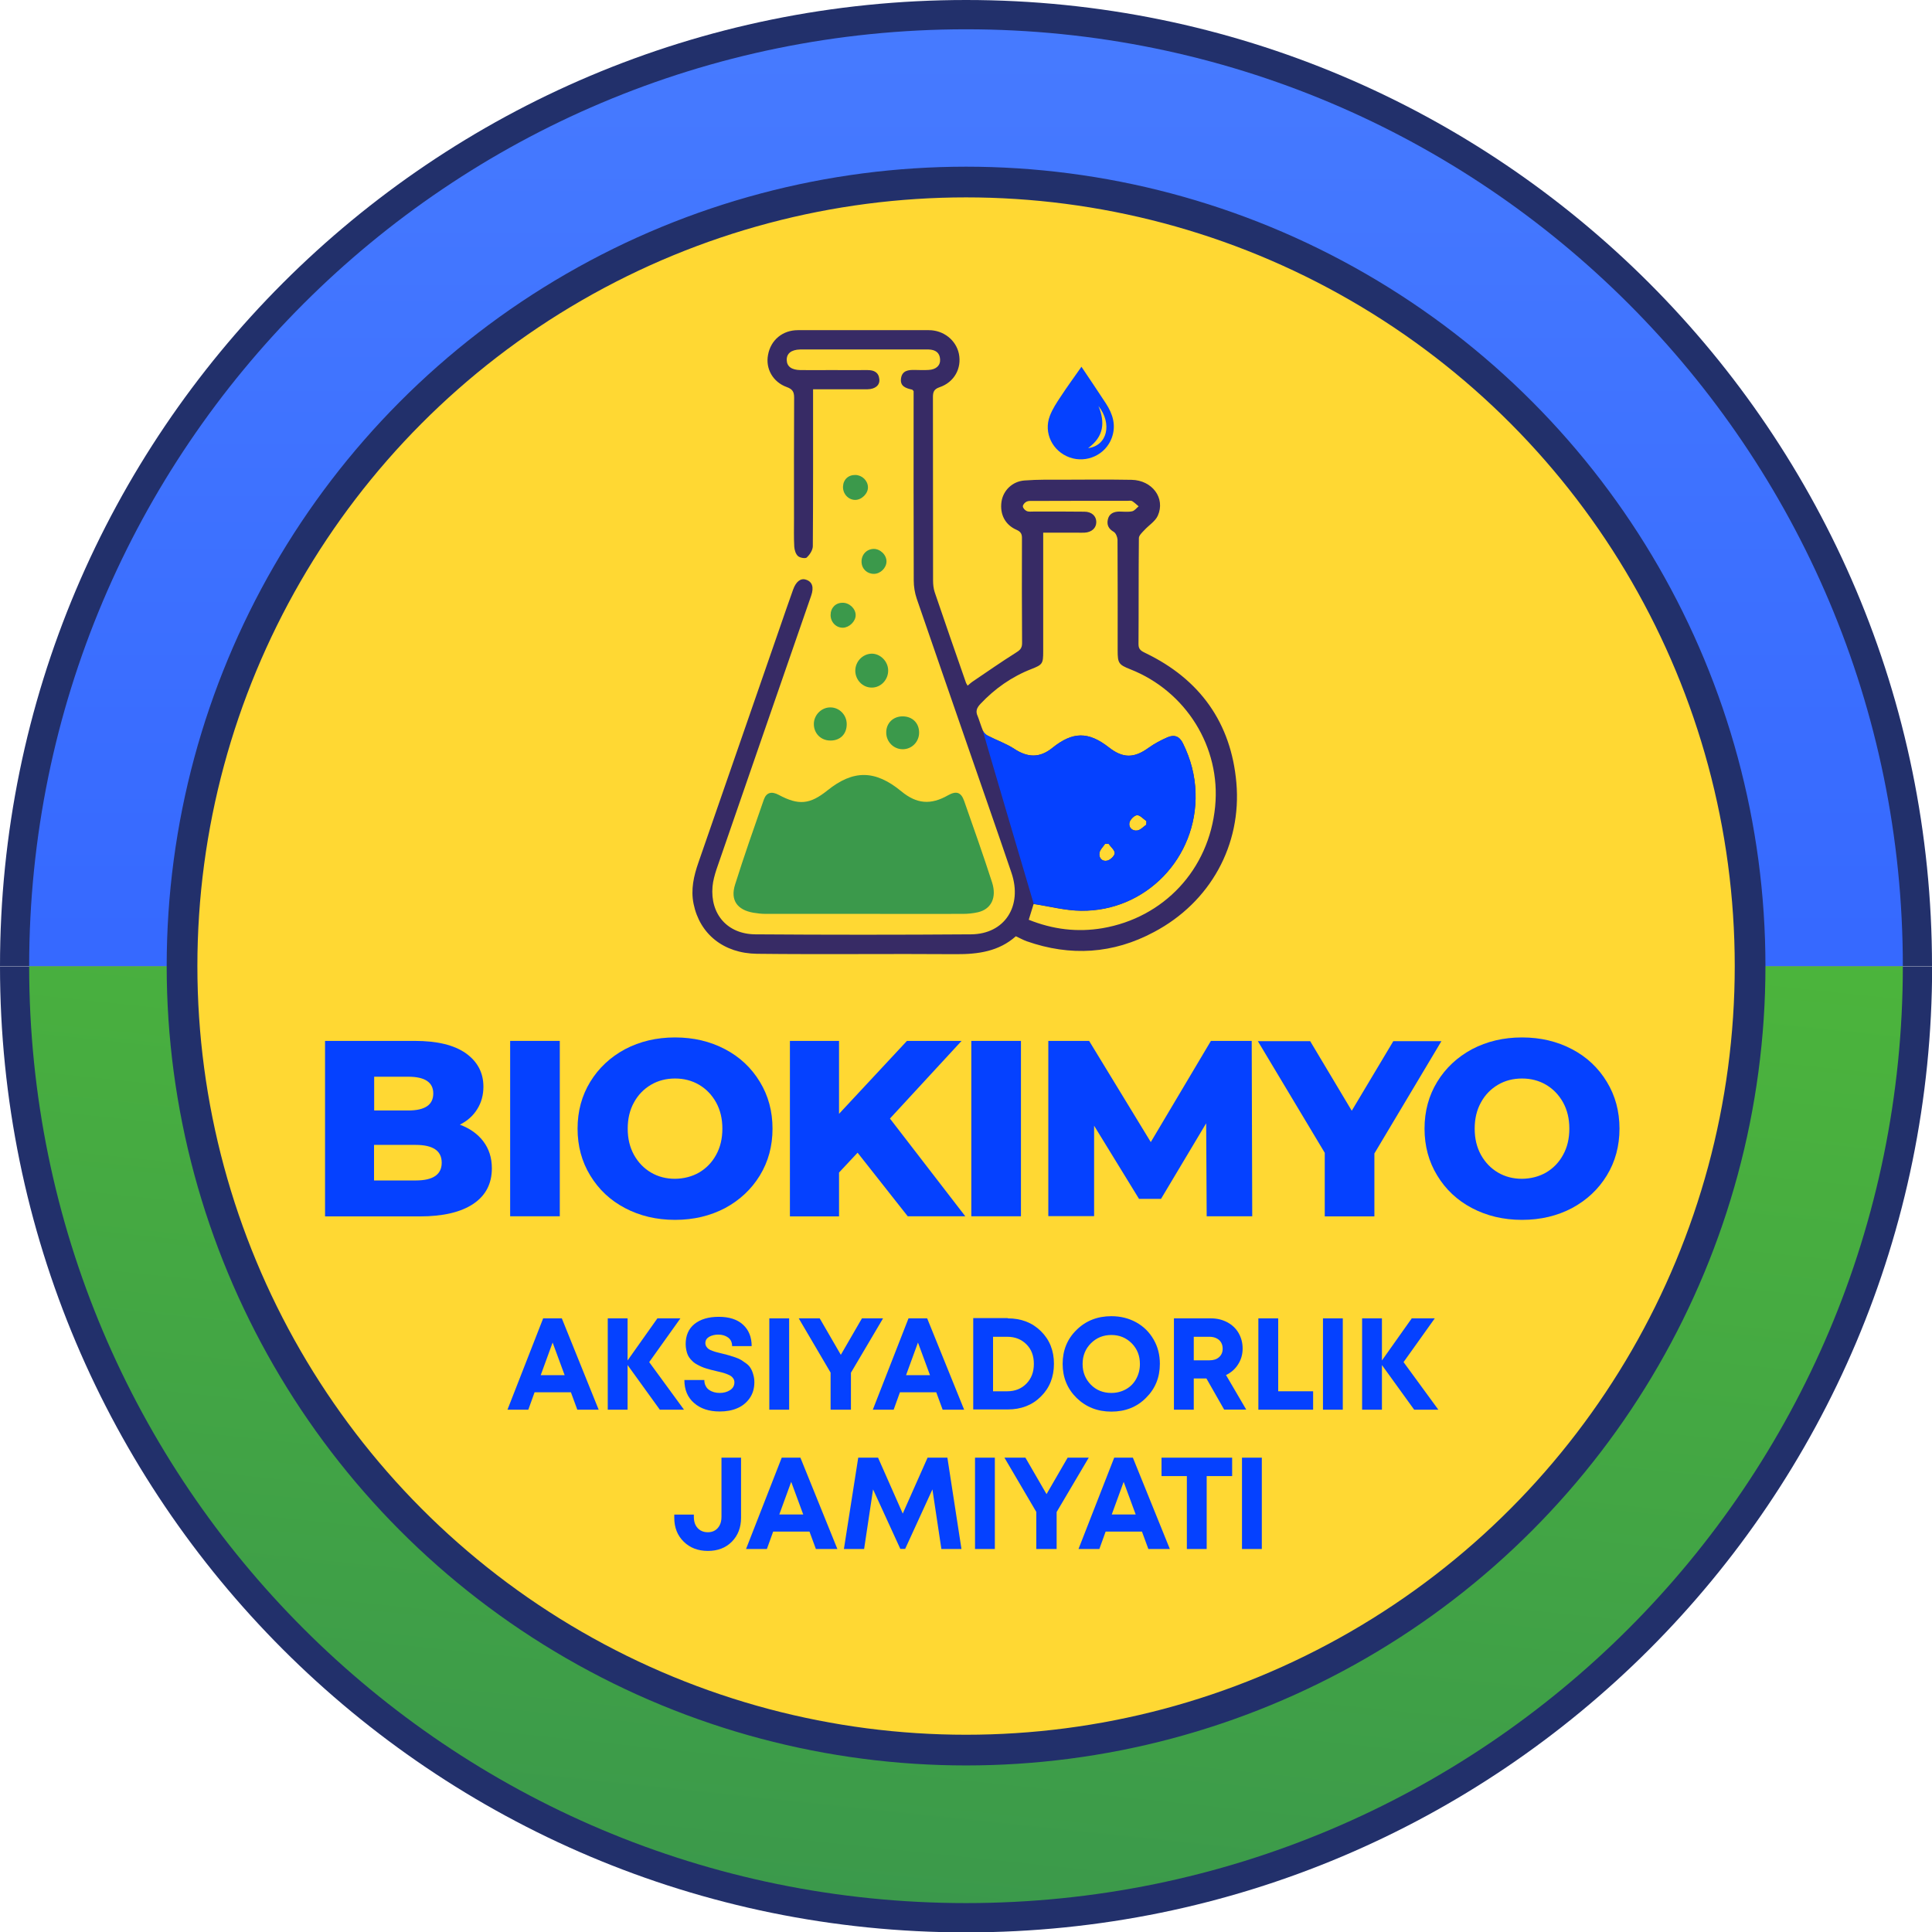 <?xml version="1.0" encoding="utf-8"?>
<!-- Generator: Adobe Illustrator 24.0.2, SVG Export Plug-In . SVG Version: 6.00 Build 0)  -->
<svg version="1.1" id="Layer_1" xmlns="http://www.w3.org/2000/svg" xmlns:xlink="http://www.w3.org/1999/xlink" x="0px" y="0px"
	 viewBox="0 0 1510.3 1510.6" style="enable-background:new 0 0 1510.3 1510.6;" xml:space="preserve">
<style type="text/css">
	.st0{fill:#3B994B;}
	.st1{fill:none;stroke:#7F7F7F;stroke-width:13;stroke-linecap:round;stroke-miterlimit:10;}
	.st2{fill:#FFFFFF;}
	.st3{fill:#3E4796;}
	.st4{fill:url(#SVGID_1_);}
	.st5{fill:url(#SVGID_2_);}
	.st6{fill:url(#SVGID_3_);}
	.st7{fill:url(#SVGID_4_);}
	.st8{fill:url(#SVGID_5_);}
	.st9{fill:url(#SVGID_6_);}
	.st10{fill:url(#SVGID_7_);}
	.st11{fill:url(#SVGID_8_);}
	.st12{fill:#7F7F7F;}
	.st13{fill:url(#SVGID_9_);}
	.st14{fill:#22306B;}
	.st15{fill:url(#SVGID_10_);}
	.st16{fill:url(#SVGID_11_);}
	.st17{fill:url(#SVGID_12_);}
	.st18{fill:url(#SVGID_13_);}
	.st19{fill:url(#SVGID_14_);}
	.st20{fill:url(#SVGID_15_);}
	.st21{fill:url(#SVGID_16_);}
	.st22{fill:url(#SVGID_17_);}
	.st23{fill:url(#SVGID_18_);}
	.st24{fill:url(#SVGID_19_);}
	.st25{fill:url(#SVGID_20_);}
	.st26{fill:url(#SVGID_21_);}
	.st27{fill:url(#SVGID_22_);}
	.st28{fill:url(#SVGID_23_);}
	.st29{fill:url(#SVGID_24_);}
	.st30{fill:url(#SVGID_25_);}
	.st31{fill:url(#SVGID_26_);}
	.st32{fill:url(#SVGID_27_);}
	.st33{fill:url(#SVGID_28_);}
	.st34{fill:url(#SVGID_29_);}
	.st35{fill:url(#SVGID_30_);}
	.st36{fill:url(#SVGID_31_);}
	.st37{fill:url(#SVGID_32_);}
	.st38{fill:url(#SVGID_33_);}
	.st39{fill:url(#SVGID_34_);}
	.st40{fill:#FFD833;stroke:#22306B;stroke-width:24;stroke-miterlimit:10;}
	.st41{fill:#0541FF;}
	.st42{fill:#763EFF;}
	.st43{fill:#5DD12C;}
	.st44{fill:#3366FF;}
	.st45{fill:#487CFF;}
	.st46{fill:#FF1D5E;}
	.st47{fill:#372B65;}
	.st48{fill:url(#SVGID_35_);}
	.st49{fill:url(#SVGID_36_);}
	.st50{fill:#FFD833;stroke:#FF0000;stroke-width:24;stroke-miterlimit:10;}
</style>
<g>
	<path class="st14" d="M755.2,0C338.1,0,0,338.1,0,755.2h1510.3C1510.3,338.1,1172.2,0,755.2,0z"/>
	<path class="st14" d="M755.2,1510.6c417.1,0,755.2-338.1,755.2-755.2H0C0,1172.5,338.1,1510.6,755.2,1510.6z"/>
</g>
<linearGradient id="SVGID_1_" gradientUnits="userSpaceOnUse" x1="755.167" y1="-45.234" x2="755.167" y2="862.376">
	<stop  offset="0" style="stop-color:#487CFF"/>
	<stop  offset="1" style="stop-color:#3366FF"/>
</linearGradient>
<path class="st4" d="M1487.5,755.2c0-404.5-327.9-732.3-732.3-732.3S22.8,350.7,22.8,755.2H1487.5z"/>
<linearGradient id="SVGID_2_" gradientUnits="userSpaceOnUse" x1="853.771" y1="-166.764" x2="680.405" y2="1488.712">
	<stop  offset="0" style="stop-color:#5DD12C"/>
	<stop  offset="1" style="stop-color:#3B994B"/>
</linearGradient>
<path class="st5" d="M1487.5,755.4c0,404.5-327.9,732.3-732.3,732.3S22.8,1159.9,22.8,755.4H1487.5z"/>
<circle class="st40" cx="755.2" cy="755.2" r="612.9"/>
<g>
	<g>
		<path class="st41" d="M451.3,1102l-5-13.6h-28.4l-4.9,13.6h-16.3l27.9-71.4h14.6L468,1102H451.3z M432,1049.5l-9.3,25.5h18.7
			L432,1049.5z"/>
		<path class="st41" d="M534.7,1102h-18.9l-25.2-34.9v34.9h-15.5v-71.4h15.5v32.9l23.3-32.9h18l-24.4,34.2L534.7,1102z"/>
		<path class="st41" d="M562.6,1103.4c-8.3,0-15-2.2-20-6.6c-5.1-4.4-7.6-10.4-7.6-18h15.6c0,1.7,0.3,3.2,1,4.5
			c0.6,1.3,1.5,2.4,2.7,3.2c1.1,0.8,2.4,1.4,3.8,1.8c1.4,0.4,2.9,0.6,4.5,0.6c3.1,0,5.8-0.7,8.1-2.2c2.3-1.5,3.4-3.5,3.4-6.1
			c0-1.1-0.3-2.1-0.8-2.9c-0.5-0.8-1.2-1.5-1.9-2c-0.7-0.5-1.8-1-3.3-1.6c-1.5-0.5-2.7-1-3.7-1.2c-1-0.3-2.5-0.6-4.6-1.1
			c-1.6-0.4-2.9-0.7-3.7-0.9c-0.8-0.2-2-0.5-3.6-1c-1.6-0.5-2.8-0.9-3.7-1.3c-0.9-0.4-2-0.9-3.3-1.6c-1.4-0.7-2.4-1.4-3.2-2
			c-0.8-0.7-1.6-1.5-2.5-2.5s-1.6-2.1-2.1-3.2c-0.5-1.1-0.9-2.4-1.2-3.9c-0.3-1.5-0.5-3-0.5-4.6c0-6.8,2.3-12.1,6.9-15.8
			c4.6-3.7,10.9-5.6,19-5.6c8.1,0,14.4,2,18.9,6.1c4.5,4.1,6.8,9.7,6.8,16.8h-15.3c0-2.9-1-5.1-3.1-6.7c-2.1-1.5-4.6-2.3-7.7-2.3
			c-2.7,0-5.1,0.6-7.1,1.7c-2,1.2-3,2.8-3,5c0,1,0.3,1.9,0.8,2.7c0.5,0.8,1.1,1.4,1.8,1.9s1.7,1,3.2,1.5c1.4,0.5,2.6,0.9,3.6,1.1
			c1,0.2,2.5,0.6,4.4,1.1c2.2,0.5,3.8,1,4.9,1.3c1.1,0.3,2.7,0.8,4.7,1.5s3.6,1.4,4.7,2.1c1.1,0.7,2.4,1.6,3.9,2.7
			c1.5,1.1,2.6,2.3,3.4,3.7c0.8,1.3,1.5,2.9,2,4.8c0.6,1.9,0.9,3.9,0.9,6.1c0,5-1.3,9.2-3.8,12.7c-2.5,3.5-5.8,6.1-9.7,7.7
			C572.3,1102.6,567.7,1103.4,562.6,1103.4z"/>
		<path class="st41" d="M601.4,1102v-71.4h15.5v71.4H601.4z"/>
		<path class="st41" d="M690.3,1030.6l-25.1,42.5v28.9h-15.9v-29l-24.9-42.4h16.4l16.5,28.5l16.5-28.5H690.3z"/>
		<path class="st41" d="M736.9,1102l-5-13.6h-28.4l-4.9,13.6h-16.3l27.9-71.4h14.6l28.9,71.4H736.9z M717.6,1049.5l-9.3,25.5H727
			L717.6,1049.5z"/>
		<path class="st41" d="M787.8,1030.6c10.5,0,19.1,3.3,25.9,10c6.8,6.7,10.2,15.2,10.2,25.5c0,10.3-3.4,18.9-10.2,25.6
			c-6.8,6.8-15.5,10.1-25.9,10.1h-27v-71.4H787.8z M787.4,1087.6c6.1,0,11.1-2,15-6c3.9-4,5.8-9.1,5.8-15.4c0-6.3-1.9-11.4-5.8-15.3
			c-3.9-3.9-8.9-5.9-15-5.9h-11.1v42.6H787.4z"/>
		<path class="st41" d="M868.8,1103.5c-10.9,0-19.9-3.6-27.2-10.7c-7.2-7.1-10.9-16-10.9-26.6c0-10.6,3.6-19.5,10.9-26.6
			c7.2-7.1,16.3-10.7,27.2-10.7c7.1,0,13.6,1.6,19.4,4.8c5.8,3.2,10.3,7.7,13.6,13.4c3.3,5.7,4.9,12,4.9,19
			c0,10.7-3.6,19.5-10.8,26.6C888.7,1100,879.6,1103.5,868.8,1103.5z M868.8,1088.9c4.2,0,8-1,11.4-2.9c3.4-1.9,6.1-4.6,8-8.1
			c1.9-3.5,2.9-7.3,2.9-11.6c0-6.5-2.1-11.8-6.4-16.2c-4.3-4.3-9.6-6.5-15.9-6.5c-6.4,0-11.7,2.2-16,6.5c-4.3,4.3-6.5,9.7-6.5,16.2
			c0,6.5,2.2,11.8,6.5,16.2C857.1,1086.8,862.4,1088.9,868.8,1088.9z"/>
		<path class="st41" d="M957,1102l-13.9-24.4h-9.9v24.4h-15.5v-71.4h28.9c4.7,0,8.9,1,12.7,3s6.8,4.8,8.9,8.4
			c2.1,3.6,3.2,7.7,3.2,12.2c0,4.6-1.2,8.7-3.5,12.3c-2.3,3.7-5.5,6.5-9.5,8.4l15.8,27H957z M933.2,1044.9v18.5h12.3
			c3.1,0,5.6-0.8,7.5-2.5c1.9-1.7,2.8-3.9,2.8-6.6c0-1.8-0.4-3.4-1.2-4.8c-0.8-1.4-2-2.5-3.6-3.3c-1.6-0.8-3.4-1.2-5.5-1.2H933.2z"
			/>
		<path class="st41" d="M999.2,1087.6h27.3v14.4h-42.8v-71.4h15.5V1087.6z"/>
		<path class="st41" d="M1034.2,1102v-71.4h15.5v71.4H1034.2z"/>
		<path class="st41" d="M1124.4,1102h-18.9l-25.2-34.9v34.9h-15.5v-71.4h15.5v32.9l23.3-32.9h18l-24.4,34.2L1124.4,1102z"/>
		<path class="st41" d="M553.4,1212.4c-7.7,0-14-2.4-18.9-7.2c-4.9-4.8-7.4-11-7.4-18.7v-2.5h15.3v1.7c0,2.4,0.4,4.6,1.3,6.4
			c0.9,1.8,2.2,3.2,3.8,4.2c1.7,1,3.6,1.5,5.9,1.5c2.1,0,4-0.5,5.6-1.5c1.6-1,2.8-2.4,3.7-4.2c0.9-1.8,1.3-4,1.3-6.4v-46.2h15.3v47
			c0,7.6-2.4,13.8-7.2,18.7C567.3,1210,561.1,1212.4,553.4,1212.4z"/>
		<path class="st41" d="M637.8,1210.9l-5-13.6h-28.4l-4.9,13.6h-16.3l27.9-71.4h14.6l28.9,71.4H637.8z M618.5,1158.4l-9.3,25.5h18.7
			L618.5,1158.4z"/>
		<path class="st41" d="M751.6,1210.9h-15.7l-7-46.6l-21.3,46.5h-3.8l-21.3-46.5l-7,46.6h-15.8l11.2-71.4h15.5l19.3,43.7l19.4-43.7
			h15.5L751.6,1210.9z"/>
		<path class="st41" d="M762.2,1210.9v-71.4h15.5v71.4H762.2z"/>
		<path class="st41" d="M851.1,1139.5l-25.1,42.5v28.9h-15.9v-29l-24.9-42.4h16.4l16.5,28.5l16.5-28.5H851.1z"/>
		<path class="st41" d="M897.7,1210.9l-5-13.6h-28.4l-4.9,13.6h-16.3l27.9-71.4h14.6l28.9,71.4H897.7z M878.4,1158.4l-9.3,25.5h18.7
			L878.4,1158.4z"/>
		<path class="st41" d="M963.2,1139.5v14.4h-19.9v57h-15.5v-57H908v-14.4H963.2z"/>
		<path class="st41" d="M970.9,1210.9v-71.4h15.5v71.4H970.9z"/>
	</g>
	<path class="st41" d="M377.8,892.2c4.4,5.8,6.7,12.8,6.7,21.1c0,12-4.8,21.3-14.5,27.8c-9.7,6.5-23.6,9.8-41.9,9.8h-74V813.7h70.1
		c17.5,0,30.8,3.2,40,9.7c9.1,6.5,13.7,15.2,13.7,26.1c0,6.5-1.6,12.4-4.8,17.5c-3.2,5.2-7.7,9.2-13.6,12.2
		C367.3,882.1,373.4,886.4,377.8,892.2z M292.5,841.7v26.4h26.6c13.1,0,19.6-4.4,19.6-13.3c0-8.7-6.5-13.1-19.6-13.1H292.5z
		 M345.3,908.9c0-9.3-6.8-13.9-20.4-13.9h-32.5v27.8H325C338.5,922.8,345.3,918.2,345.3,908.9z"/>
	<path class="st41" d="M398.8,813.7h38.8v137.1h-38.8V813.7z"/>
	<path class="st41" d="M488.6,944.4c-11.6-6.1-20.6-14.6-27.2-25.5c-6.6-10.8-9.9-23-9.9-36.6c0-13.6,3.3-25.8,9.9-36.6
		c6.6-10.8,15.7-19.3,27.2-25.5c11.6-6.1,24.6-9.2,39.1-9.2c14.5,0,27.5,3.1,39.1,9.2c11.6,6.1,20.6,14.6,27.2,25.5
		c6.6,10.8,9.9,23,9.9,36.6c0,13.6-3.3,25.8-9.9,36.6c-6.6,10.8-15.7,19.3-27.2,25.5c-11.6,6.1-24.6,9.2-39.1,9.2
		C513.2,953.6,500.2,950.5,488.6,944.4z M546.5,916.6c5.6-3.3,10.1-7.9,13.3-13.8c3.3-5.9,4.9-12.8,4.9-20.5
		c0-7.7-1.6-14.5-4.9-20.5c-3.3-5.9-7.7-10.5-13.3-13.8c-5.6-3.3-11.9-4.9-18.8-4.9c-6.9,0-13.2,1.6-18.8,4.9
		c-5.6,3.3-10.1,7.9-13.3,13.8c-3.3,5.9-4.9,12.8-4.9,20.5c0,7.7,1.6,14.5,4.9,20.5c3.3,5.9,7.7,10.5,13.3,13.8
		c5.6,3.3,11.9,4.9,18.8,4.9C534.6,921.4,540.9,919.8,546.5,916.6z"/>
	<g>
		<path class="st41" d="M670.4,901.1l-14.5,15.5v34.3h-38.4V813.7h38.4v57l53.1-57h42.7l-56,60.7l58.9,76.4h-45L670.4,901.1z"/>
		<path class="st41" d="M759.3,813.7h38.8v137.1h-38.8V813.7z"/>
		<path class="st41" d="M943.3,950.8l-0.4-72.7l-35.3,59.1h-17.2l-35.1-57.2v70.7h-35.8V813.7h31.9l48.2,79.1l47-79.1h31.9
			l0.4,137.1H943.3z"/>
		<path class="st41" d="M1074.4,901.7v49.2h-38.8v-49.7l-52.3-87.3h40.9l32.5,54.4l32.5-54.4h37.6L1074.4,901.7z"/>
		<path class="st41" d="M1150.7,944.4c-11.6-6.1-20.6-14.6-27.2-25.5c-6.6-10.8-9.9-23-9.9-36.6c0-13.6,3.3-25.8,9.9-36.6
			c6.6-10.8,15.7-19.3,27.2-25.5c11.6-6.1,24.6-9.2,39.1-9.2c14.5,0,27.5,3.1,39.1,9.2c11.6,6.1,20.6,14.6,27.2,25.5
			c6.6,10.8,9.9,23,9.9,36.6c0,13.6-3.3,25.8-9.9,36.6c-6.6,10.8-15.7,19.3-27.2,25.5c-11.6,6.1-24.6,9.2-39.1,9.2
			C1175.3,953.6,1162.3,950.5,1150.7,944.4z M1208.6,916.6c5.6-3.3,10.1-7.9,13.3-13.8c3.3-5.9,4.9-12.8,4.9-20.5
			c0-7.7-1.6-14.5-4.9-20.5c-3.3-5.9-7.7-10.5-13.3-13.8c-5.6-3.3-11.9-4.9-18.8-4.9c-6.9,0-13.2,1.6-18.8,4.9
			c-5.6,3.3-10.1,7.9-13.3,13.8c-3.3,5.9-4.9,12.8-4.9,20.5c0,7.7,1.6,14.5,4.9,20.5c3.3,5.9,7.7,10.5,13.3,13.8
			c5.6,3.3,11.9,4.9,18.8,4.9C1196.7,921.4,1203,919.8,1208.6,916.6z"/>
	</g>
</g>
<g>
	<path class="st47" d="M966.5,611.8c-4.1-46.6-28.4-80.8-71.1-101.3c-3-1.5-5.4-2.6-5.4-6.8c0.2-27.7,0-55.3,0.3-83
		c0-2.1,2.4-4.3,4.1-6.1c3.5-3.9,8.7-7,10.7-11.5c6.1-13.7-4.4-27.7-20.5-28c-17.5-0.3-34.9-0.2-52.4-0.1c-10.4,0-20.9-0.2-31.3,0.6
		c-9.6,0.7-16.7,7.9-18,16.6c-1.4,9.8,2.8,18.1,11.8,22c3.4,1.5,4.3,3.4,4.2,6.8c-0.1,27.3-0.1,54.5,0.1,81.8c0,4.2-1.9,5.6-5.1,7.6
		c-11.3,7.1-22.3,14.8-33.4,22.3c-1.4,0.9-2.6,2.1-4.1,3.3c-0.7-1.3-1.2-1.9-1.4-2.7c-8.2-23.4-16.3-46.8-24.3-70.3
		c-1-3-1.3-6.3-1.3-9.4c-0.1-47.7,0-95.4-0.1-143.1c0-4.1,0.8-6.3,5.2-7.8c11.5-3.9,17.4-14.8,15.1-26.1
		c-2.2-10.7-12-18.5-23.5-18.5c-34.1,0-68.3,0-102.4,0c-11.9,0-21.2,7.7-23.3,19.3c-2.1,10.8,3.8,21.3,14.7,25.2
		c4.4,1.6,5.7,3.7,5.7,8.2c-0.2,31.7-0.1,63.4-0.1,95c0,7.2-0.2,14.4,0.2,21.6c0.2,2.6,1.1,5.7,2.9,7.3c1.5,1.4,5.8,2.1,6.9,1.1
		c2.3-2.2,4.6-5.7,4.7-8.7c0.3-38.5,0.2-77,0.2-115.5c0-2.3,0-4.6,0-7.3c15,0,28.8,0.1,42.6,0c6-0.1,9.7-3.2,9.2-7.8
		c-0.5-5.5-4.2-7.2-9.3-7.2c-9.4,0.1-18.9,0-28.3,0c-8,0-16.1,0.1-24.1,0c-6.9-0.1-10.6-2.8-10.7-7.9c-0.1-5.1,3.6-8,10.4-8.2
		c1,0,2,0,3,0c31.1,0,62.3,0,93.4,0c1.4,0,2.8,0,4.2,0c5.1,0.2,8.6,2.3,8.9,7.7c0.3,4.9-3.2,8-9,8.3c-3.6,0.2-7.2,0.1-10.8,0
		c-4.9-0.1-9.7,0.4-10.7,6.3c-1.1,6.5,3.7,8,8.7,9.1c0.3,0.1,0.5,0.5,1.1,1.2v5.5c0,47.5-0.1,95,0.1,142.5c0,4.7,0.8,9.6,2.3,14.1
		c13.3,38.8,26.8,77.5,40.2,116.3c11.3,32.7,22.8,65.4,33.9,98.1c8.8,26-5.3,47.9-31.6,48.1c-56.2,0.4-112.5,0.4-168.7,0
		c-21.8-0.2-35.3-15.8-33.4-37.4c0.4-4.5,1.7-9.1,3.1-13.4c24.6-71.3,49.3-142.6,74-213.9c2.3-6.6,0.9-10.9-3.9-12.5
		c-4.2-1.5-7.9,1.3-10.2,7.7c-3.5,9.8-6.9,19.6-10.3,29.5c-21.2,61.3-42.4,122.5-63.7,183.8c-3.7,10.6-6.1,21.2-3.8,32.4
		c4.8,23.5,23.4,38.7,49.6,39c51.8,0.6,103.6-0.1,155.5,0.3c17.4,0.1,33.6-2.2,46.8-14c3.1,1.4,5.7,2.9,8.5,3.9
		c34.2,12,67.6,9.9,99.5-7.2C946.2,705.3,970.8,660.4,966.5,611.8z M949.9,630.6c-4.8,49.3-40.2,86.8-88.1,95
		c-19.6,3.3-38.7,1-57.6-6.6c1.5-5,2.9-9.3,3.8-12.3c0,0,0,0,0,0c12.7,1.9,24.9,5.2,37.1,5.3c50.7,0.6,91-41.5,89.5-92.2
		c-0.4-13.7-3.8-26.4-9.8-38.6c-2.8-5.8-6.9-7.1-12.2-4.8c-5.1,2.2-10.1,4.9-14.6,8.1c-11.4,8.3-20.1,8.4-31.1-0.2
		c-16.1-12.6-28.3-12.5-44.3,0.4c-9.8,7.9-19.2,7.6-29.7,0.7c-6.4-4.2-13.8-6.7-20.7-10.3c-1.6-0.8-3.1-2.3-3.8-3.9
		c-1.3-3-3.7-10.6-4.1-11.3c-1.9-4-0.6-6.7,2.1-9.6c11.3-12,24.5-21.3,39.9-27.3c8.7-3.4,9.2-4.2,9.2-13.8v-92.8h26.3c2,0,4,0.1,6,0
		c5.6-0.3,9.2-3.6,9.2-8.3c0-4.7-3.6-8.1-9.3-8.1c-13.2-0.2-26.5-0.1-39.8-0.1c-1.8,0-3.8,0.3-5.3-0.4c-1.4-0.6-3-2.4-3-3.7
		c0-1.3,1.6-3.1,3-3.7c1.5-0.7,3.5-0.5,5.3-0.5c24.5-0.1,49-0.1,73.5-0.1c1.2,0,2.7-0.3,3.6,0.2c1.8,1.1,3.4,2.7,5.1,4.1
		c-1.7,1.4-3.2,3.5-5.1,3.9c-3.3,0.7-6.8,0.2-10.2,0.2c-4.2,0.1-7.6,1.6-8.7,5.9c-1.1,4.4,0.4,7.6,4.6,10c1.6,1,2.8,4,2.9,6.1
		c0.2,28.9,0.1,57.7,0.1,86.6c0,9.9,0.8,11.1,9.9,14.7C927,540.3,954.5,584,949.9,630.6z M859.5,666.7c0.4-2.5,2.9-4.8,4.4-7.1
		c0.9,0,1.8,0,2.7,0c1.7,2.5,4.9,5,4.8,7.4c-0.1,2.1-3.5,5.3-5.9,5.8C861.6,673.7,858.8,670.7,859.5,666.7z M882.9,643.2
		c0.5-2.4,3.7-5.7,5.9-5.9c2.3-0.2,4.9,2.9,7.4,4.6c0,0.9,0,1.9-0.1,2.8c-2.3,1.6-4.5,4.1-7,4.5
		C885.2,649.8,882.1,646.9,882.9,643.2z"/>
	<path class="st0" d="M674.9,714.4c-25.5,0-51,0-76.5,0c-3.2,0-6.4-0.4-9.5-0.9c-12.6-2.2-18.1-9.8-14.3-21.9
		c7-22.3,14.8-44.4,22.5-66.5c2-5.7,6.1-6.7,11.7-3.7c15.5,8.3,24.3,7.5,38-3.5c20.3-16.3,37.4-16.1,57.8,0.7
		c12,9.9,23,10.8,36.5,3.1c6.4-3.6,10.2-2.5,12.6,4.4c7.4,21.1,14.9,42.2,21.8,63.6c3.9,12-0.7,21-10.9,23.4
		c-3.9,0.9-7.9,1.3-11.9,1.3C726.7,714.5,700.8,714.4,674.9,714.4z"/>
	<path class="st41" d="M845.4,286.7c6.4,9.6,12.9,19.1,19.2,28.8c5.3,8.2,8.1,17,4.5,26.8c-4.8,13.2-19.6,20-32.9,15.3
		c-13.4-4.8-20.6-19.2-15.5-32.5c2-5.3,5.3-10.3,8.5-15.1C834.3,302.2,839.9,294.6,845.4,286.7z M858.7,317.4
		c5.2,12.7,4.4,23.8-8.1,32.9C865.7,348.4,869.6,331.2,858.7,317.4z"/>
	<path class="st0" d="M668.6,524.4c0-7.2,5.6-13.1,12.6-13.4c6.8-0.2,13,5.9,13.1,12.9c0.2,7.4-5.7,13.7-12.9,13.6
		C674.4,537.5,668.7,531.6,668.6,524.4z"/>
	<path class="st0" d="M649.1,578.9c-7.4,0-12.9-5.6-12.9-12.9c0-7.1,6-13.1,13-13c7,0,12.8,6,12.7,13.2
		C661.9,573.9,656.7,579,649.1,578.9z"/>
	<path class="st0" d="M705.6,560c7.6,0,12.9,5.2,12.9,12.7c0,7.2-5.7,13-12.8,13c-7.1,0-12.9-5.8-12.9-13
		C692.7,565.4,698.1,560,705.6,560z"/>
	<path class="st0" d="M658.6,471.2c5.4-0.1,10.3,4.6,10.3,9.7c0,4.8-4.9,9.6-9.8,9.8c-5.4,0.2-9.8-4.3-9.8-9.9
		C649.3,475.2,653.2,471.2,658.6,471.2z"/>
	<path class="st0" d="M668.4,390.8c-5.3-0.1-9.6-4.8-9.4-10.4c0.2-5.5,4.1-9.2,9.7-9.1c5.2,0.1,9.7,4.4,9.8,9.5
		C678.7,385.8,673.5,390.9,668.4,390.8z"/>
	<path class="st0" d="M683.3,448.6c-5.4,0.1-9.6-3.8-9.8-9.2c-0.2-5.7,3.8-10.1,9.4-10.3c5.2-0.1,10.2,4.7,10.1,9.9
		C692.9,444,688.3,448.5,683.3,448.6z"/>
	<path class="st41" d="M934.6,619.8c-0.4-13.7-3.8-26.4-9.8-38.6c-2.8-5.8-6.9-7.1-12.2-4.8c-5.1,2.2-10.1,4.9-14.6,8.1
		c-11.4,8.3-20.1,8.4-31.1-0.2c-16.1-12.6-28.3-12.5-44.3,0.4c-9.8,7.9-19.2,7.6-29.7,0.7c-6.4-4.2-13.8-6.7-20.7-10.3
		c-1.6-0.8-3.1-2.3-3.8-3.9c-1.3-3,39.7,135.4,39.7,135.4c12.7,1.9,24.9,5.2,37.1,5.3C895.8,712.5,936.2,670.4,934.6,619.8z
		 M865.5,672.8c-3.9,0.9-6.7-2.2-6-6.1c0.4-2.5,2.9-4.8,4.4-7.1c0.9,0,1.8,0,2.7,0c1.7,2.5,4.9,5,4.8,7.4
		C871.3,669.1,867.9,672.3,865.5,672.8z M896.1,644.7c-2.3,1.6-4.5,4.1-7,4.5c-3.9,0.6-6.9-2.3-6.2-6.1c0.5-2.4,3.7-5.7,5.9-5.9
		c2.3-0.2,4.9,2.9,7.4,4.6C896.1,642.8,896.1,643.8,896.1,644.7z"/>
</g>
</svg>

